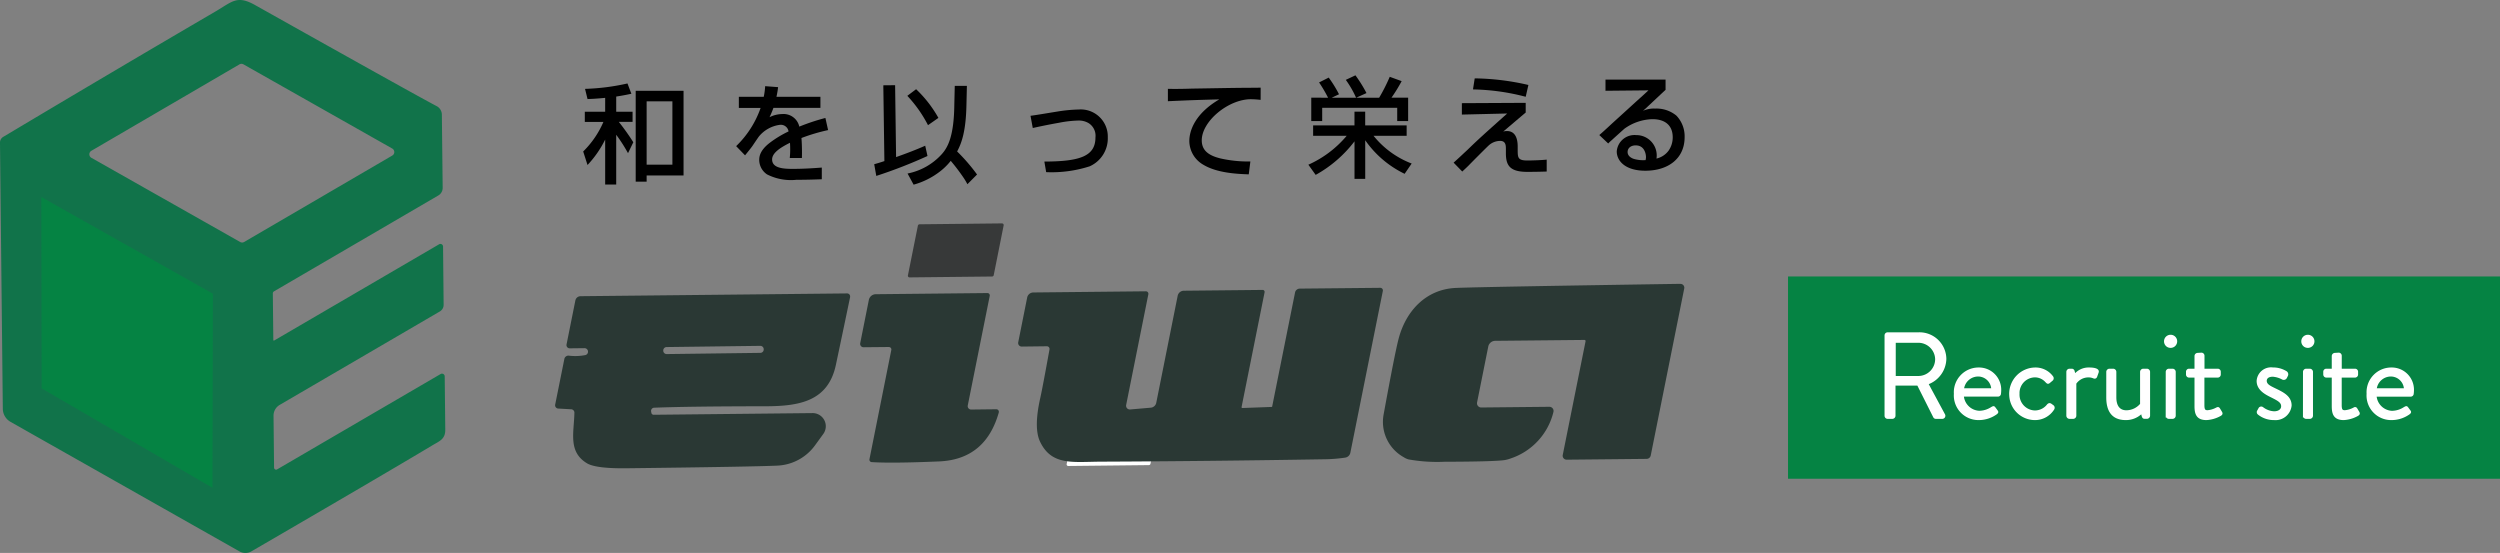 <svg xmlns="http://www.w3.org/2000/svg" width="308.998" height="68.346" viewBox="0 0 308.998 68.346">
  <rect x="0" y="0" width="308.998" height="68.346" fill="#808080" stroke="none"/>
  <g id="logo_recruit" transform="translate(-30.002 -20.828)">
    <g id="logo" transform="translate(30 20.828)">
      <g id="グループ_3" data-name="グループ 3" transform="translate(0.001 0)">
        <path id="パス_613" data-name="パス 613" d="M216.81,90.276a.2.2,0,0,0,.2.241l9.959-.108a.208.208,0,0,0,.2-.161l1.2-6.009a.2.2,0,0,0-.2-.241l-9.952.108a.209.209,0,0,0-.2.16l-1.2,6.009" transform="translate(-84.971 -32.921)" fill="none" stroke="#9b9c9c" stroke-miterlimit="10" stroke-width="0"/>
        <path id="パス_614" data-name="パス 614" d="M216.81,90.276a.2.2,0,0,0,.2.241l9.959-.108a.208.208,0,0,0,.2-.161l1.2-6.009a.2.2,0,0,0-.2-.241l-9.952.108a.209.209,0,0,0-.2.16Z" transform="translate(-84.971 -32.921)" fill="#fff"/>
        <g id="グループ_32" data-name="グループ 32">
          <path id="パス_615" data-name="パス 615" d="M317.868,57.7a.471.471,0,0,1,.472.564L314.2,78.9a.525.525,0,0,1-.512.428l-9.879.1a.49.49,0,0,1-.485-.59l2.82-14.048a.141.141,0,0,0-.139-.164l-11.033.111a.887.887,0,0,0-.853.7l-1.385,6.916a.522.522,0,0,0,.516.623l8.422-.086a.514.514,0,0,1,.5.642,8.046,8.046,0,0,1-5.313,5.752,3.821,3.821,0,0,1-.765.2q-1.4.184-7.386.2a20.044,20.044,0,0,1-4.443-.29,2.206,2.206,0,0,1-.614-.283,4.992,4.992,0,0,1-2.465-5.285q1.382-7.563,1.847-9.336c.9-3.457,3.4-6.133,7.084-6.291q3.048-.131,27.746-.506" transform="translate(-110.168 -22.611)" fill="#2a3834"/>
          <path id="パス_616" data-name="パス 616" d="M251.707,58.5a.321.321,0,0,1,.319.39l-4.013,19.986a.763.763,0,0,1-.636.611,18.971,18.971,0,0,1-2.327.2q-14.527.243-27.778.3c-3.519.01-6.18.548-7.617-2.478-.537-1.138-.525-2.95.042-5.45q.269-1.194,1.128-5.945a.332.332,0,0,0-.326-.39l-3.11.038a.439.439,0,0,1-.43-.525l1.107-5.535a.779.779,0,0,1,.755-.627l13.914-.145a.308.308,0,0,1,.308.365L220.3,72.977a.465.465,0,0,0,.5.558l2.535-.219a.756.756,0,0,0,.686-.609l2.648-13.228a.785.785,0,0,1,.755-.62l9.74-.1a.243.243,0,0,1,.246.294l-2.844,14.181a.1.1,0,0,0,.1.122l3.634-.134a.053.053,0,0,0,.045-.043l2.83-14.1a.6.6,0,0,1,.576-.48Z" transform="translate(-81.107 -22.926)" fill="#2a3834"/>
          <path id="パス_617" data-name="パス 617" d="M184.54,51.837l1.234-6.154a.214.214,0,0,1,.2-.164l10.193-.111a.209.209,0,0,1,.207.247l-1.228,6.154a.213.213,0,0,1-.2.164l-10.2.11a.208.208,0,0,1-.207-.247" transform="translate(-72.322 -17.797)" fill="#373939"/>
          <path id="パス_618" data-name="パス 618" d="M178.392,66.231l-3.134.03a.416.416,0,0,1-.413-.507l1.068-5.348a.883.883,0,0,1,.855-.7l13.8-.143a.292.292,0,0,1,.285.348l-2.717,13.55a.422.422,0,0,0,.413.5l3.122-.036a.317.317,0,0,1,.3.4q-1.641,5.807-7.386,6.048-5.807.246-8.318.086a.3.3,0,0,1-.279-.367l2.7-13.494a.3.3,0,0,0-.3-.361" transform="translate(-68.521 -23.342)" fill="#2a3834"/>
          <path id="パス_619" data-name="パス 619" d="M149.3,60.086q-.435,2.114-1.758,8.38c-.952,4.475-4.439,5.118-8.73,5.121q-9.439.008-13.737.179a.394.394,0,0,0-.372.458l.034.185a.286.286,0,0,0,.282.229l19.635-.207a1.625,1.625,0,0,1,1.331,2.578l-1.017,1.4a6.082,6.082,0,0,1-4.641,2.513q-2.92.141-18.624.329c-2.531.032-4.166-.174-4.9-.6-2.393-1.419-1.631-3.8-1.581-6.261a.415.415,0,0,0-.387-.429l-1.617-.091a.406.406,0,0,1-.373-.486l1.135-5.645a.511.511,0,0,1,.531-.41,6.534,6.534,0,0,0,2.086-.072.435.435,0,0,0-.13-.851l-1.818.021a.4.4,0,0,1-.4-.474l1.093-5.448a.659.659,0,0,1,.635-.522l32.949-.344a.371.371,0,0,1,.367.448m-11.088,6.9a.419.419,0,0,0,.415-.426v-.026a.42.42,0,0,0-.426-.415l-11.575.149a.419.419,0,0,0-.415.426v.026a.42.42,0,0,0,.426.415Z" transform="translate(-44.225 -23.373)" fill="#2a3834"/>
        </g>
        <path id="パス_621" data-name="パス 621" d="M8.4,40.047,29.605,52l-.052,23.986L8.439,63.7Z" transform="translate(-3.293 -15.695)" fill="#058343"/>
        <g id="グループ_5" data-name="グループ 5">
          <path id="パス_620" data-name="パス 620" d="M33.783,42.026a.069.069,0,0,0,.108.06L54.276,30.192a.325.325,0,0,1,.486.278l.071,7.193a.942.942,0,0,1-.471.834L34.571,50.044a1.541,1.541,0,0,0-.762,1.345l.067,6.413a.251.251,0,0,0,.379.212l20.2-11.782a.338.338,0,0,1,.511.285c.035,2.983.055,5.181.071,6.593.009,1.163-.693,1.4-1.565,1.916q-6.43,3.846-22.4,13.123a1.493,1.493,0,0,1-1.463.009L1.3,52.14a1.879,1.879,0,0,1-.951-1.616L0,17.637a.814.814,0,0,1,.4-.72Q14.293,8.625,26.579,1.451C28.725.2,29.279-.634,31.527.625Q51.409,11.778,53.966,13.114a1.2,1.2,0,0,1,.649,1.06l.1,9.039a1.083,1.083,0,0,1-.537.947L33.867,36.011a.291.291,0,0,0-.145.246Zm-4.1-12.116a.5.5,0,0,0,.492,0L48.489,19.224a.5.5,0,0,0,0-.862L30.094,7.954a.5.5,0,0,0-.492,0L11.291,18.64a.5.5,0,0,0,0,.862Z" fill="#11734a"/>
          <path id="パス_622" data-name="パス 622" d="M8.4,40.047,29.605,52l-.052,23.986L8.439,63.7Z" transform="translate(-3.291 -15.695)" fill="#058343"/>
        </g>
        <path id="パス_623" data-name="パス 623" d="M121.26,18.744c-1.084.107-1.726.134-2.181.147l-.308-1.258a27.153,27.153,0,0,0,5.245-.669l.482,1.271c-.375.08-.91.2-1.873.348v1.873h2.021v1.258h-1.7a29.1,29.1,0,0,1,1.793,2.515l-.656,1.352a19.239,19.239,0,0,0-1.459-2.275v6.155H121.26V23.9a13.089,13.089,0,0,1-2.181,3.144l-.536-1.672a11.481,11.481,0,0,0,2.5-3.653h-2.3V20.457h2.516Zm9.687-.87V28.337h-4.562V29.1h-1.352V17.875ZM126.385,27h3.184V19.172h-3.184Z" transform="translate(-46.46 -6.649)"/>
        <path id="パス_624" data-name="パス 624" d="M154.82,17.635a11.234,11.234,0,0,1-.2,1.191h5.432V20.2h-5.807a12.418,12.418,0,0,1-.482,1.15,3.588,3.588,0,0,1,1.551-.388,1.992,1.992,0,0,1,2.128,1.552,26.107,26.107,0,0,1,3.225-1.07l.334,1.5a22.749,22.749,0,0,0-3.291.977c.08,1.07.066,2.047.053,2.475h-1.5a9.7,9.7,0,0,0,.053-1.084c0-.107,0-.415-.027-.8-1.244.615-2.207,1.271-2.207,2.06,0,1.1,1.445,1.164,2.555,1.164,1.217,0,2.368-.067,3.586-.161v1.445c-1.031.04-2.114.067-3.144.067a6.5,6.5,0,0,1-3.626-.669,2.164,2.164,0,0,1-.964-1.766c0-.375.04-1.177,1.325-2.154a13.314,13.314,0,0,1,2.3-1.391.97.97,0,0,0-1.043-.817,4.039,4.039,0,0,0-2.623,1.445c-.161.227-.227.321-.776,1.137-.161.241-.615.8-.936,1.191l-1.1-1.137a12.057,12.057,0,0,0,3.024-4.723h-2.69V18.826h3.078a8.576,8.576,0,0,0,.174-1.311Z" transform="translate(-58.648 -6.864)"/>
        <path id="パス_625" data-name="パス 625" d="M177.695,27.085c.428-.121.789-.227,1.258-.388l-.133-9.366,1.458-.013.12,8.885c1.218-.429,2.422-.884,3.6-1.405l.281,1.271a59.656,59.656,0,0,1-6.328,2.462Zm5.178-9.272a14.84,14.84,0,0,1,2.756,3.545l-1.285.9a15.991,15.991,0,0,0-2.556-3.626Zm6.221,1.98c-.067,3.171-.575,4.656-1.151,5.713a22.662,22.662,0,0,1,2.462,2.85l-1.191,1.2a7.674,7.674,0,0,0-.494-.829,24.749,24.749,0,0,0-1.565-2.06,7.605,7.605,0,0,1-1.312,1.3,9.433,9.433,0,0,1-3.278,1.645l-.749-1.378a7.7,7.7,0,0,0,4.268-2.435c.682-.789,1.472-2.114,1.512-6.1l.054-2.3h1.5Z" transform="translate(-69.642 -6.787)"/>
        <path id="パス_626" data-name="パス 626" d="M211.177,28.693c4.389-.013,6.315-.656,6.315-2.984a1.837,1.837,0,0,0-.843-1.766,2.365,2.365,0,0,0-1.271-.321,13.949,13.949,0,0,0-2.355.268c-1.352.241-2.516.482-3.278.656l-.281-1.512c.508-.054,2.783-.441,3.237-.509a18.579,18.579,0,0,1,2.716-.267,3.344,3.344,0,0,1,3.6,3.425,3.781,3.781,0,0,1-2.248,3.6A15.38,15.38,0,0,1,211.4,30Z" transform="translate(-82.094 -8.723)"/>
        <path id="パス_627" data-name="パス 627" d="M248.848,19.325a11.646,11.646,0,0,0-1.2-.08c-2.784,0-6.075,2.716-6.075,5.084,0,1.285.9,1.887,2.315,2.235a15.523,15.523,0,0,0,3.693.375l-.2,1.593c-1.5-.054-3.947-.174-5.633-1.2a3.413,3.413,0,0,1-1.712-2.917c0-1.284.709-3.4,3.706-5.151-2.984.08-3.332.094-6.355.227V17.96c1,.027,2.14,0,2.956-.027,2.649-.04,2.957-.054,5.887-.094,2.074-.013,2.314-.013,2.622-.027Z" transform="translate(-93.035 -6.981)"/>
        <path id="パス_628" data-name="パス 628" d="M265.942,26.355a13.209,13.209,0,0,0,4.736-3.572h-4.148V21.5h5.111V19.8h1.325v1.7h5.124v1.284H274a11.133,11.133,0,0,0,4.71,3.425l-.87,1.271a12.583,12.583,0,0,1-4.87-4.148v4.776h-1.325V23.465a15.417,15.417,0,0,1-4.8,4.148Zm2.435-8.282a17.311,17.311,0,0,0-1.11-1.887l1.191-.6a15.122,15.122,0,0,1,1.271,2.061l-.9.428h3.011a12.112,12.112,0,0,0-1.271-2.207l1.191-.562a16.615,16.615,0,0,1,1.365,2.195l-1.271.575h2.836A21.373,21.373,0,0,0,276,15.49l1.472.535a19.427,19.427,0,0,1-1.258,2.047h2.06v2.89h-1.351V19.317h-9.272v1.645H266.3v-2.89Z" transform="translate(-104.228 -5.997)"/>
        <path id="パス_629" data-name="パス 629" d="M304.374,18.954v1.2c-.455.375-2.381,2.02-2.783,2.354a1.507,1.507,0,0,1,.468-.067c1,0,1.325.883,1.325,1.9v.522c.013.843.027,1.217,1.178,1.217.656,0,1.793-.04,2.408-.107v1.472c-1.258.04-2.007.04-2.422.04-2.181,0-2.622-.843-2.622-2.315v-.495c0-.415,0-1.017-.709-1.017a2.122,2.122,0,0,0-1.445.589c-.4.375-2.128,2.114-2.476,2.475-.294.294-.508.482-.763.723l-1.07-1.1c.548-.482,1.15-1.057,1.726-1.592,1.351-1.312,1.967-1.86,4.9-4.482l-5.605.134V18.995Zm0-.749a27.359,27.359,0,0,0-6.516-.91l.214-1.365a30.751,30.751,0,0,1,6.637.816Z" transform="translate(-115.798 -6.243)"/>
        <path id="パス_630" data-name="パス 630" d="M333.269,16.173v1.271c-.629.575-1.619,1.525-2.247,2.1-.147.148-.268.254-.549.495a3.266,3.266,0,0,1,1.5-.28,3.872,3.872,0,0,1,2.635.87,3.7,3.7,0,0,1,1.017,2.662c0,2.636-2.021,4.148-4.857,4.148-2.489,0-3.532-1.217-3.532-2.395a2.2,2.2,0,0,1,2.395-2.007,2.513,2.513,0,0,1,2.516,2.9,2.588,2.588,0,0,0,1.485-.963,2.858,2.858,0,0,0,.522-1.659c0-1.445-.9-2.248-2.516-2.248a6.2,6.2,0,0,0-3.452,1.177c-.24.214-1.338,1.2-1.552,1.4-.161.134-.268.241-.455.428l-1.1-1.043c.361-.308.615-.535,1.565-1.418,1.445-1.311,1.605-1.458,3-2.73.95-.856,1.1-.99,1.512-1.378l-5.312.054V16.173Zm-2.421,9.553c0-.107-.054-1.419-1.271-1.419-.629,0-1,.362-1,.817,0,.575.6.8.776.856a4.094,4.094,0,0,0,1.445.147,1.708,1.708,0,0,0,.054-.4" transform="translate(-127.406 -6.338)"/>
      </g>
    </g>
    <g id="グループ_157805" data-name="グループ 157805" transform="translate(3)">
      <rect id="長方形_1731" data-name="長方形 1731" width="88" height="25" transform="translate(248 55)" fill="#058343"/>
      <path id="パス_143498" data-name="パス 143498" d="M1.53-.285A.285.285,0,0,0,1.815,0H2.4a.3.3,0,0,0,.285-.285V-4.11H5.55L7.545-.135A.257.257,0,0,0,7.785,0H8.55a.284.284,0,0,0,.255-.435L6.75-4.245a3.349,3.349,0,0,0,2.22-3.06A3.224,3.224,0,0,0,5.7-10.5H1.815a.285.285,0,0,0-.285.285ZM2.715-5.1V-9.405h2.91A2.182,2.182,0,0,1,7.785-7.29,2.186,2.186,0,0,1,5.625-5.1ZM10.1-3A2.941,2.941,0,0,0,13.035.15a3.728,3.728,0,0,0,2.2-.69c.225-.165.165-.255.06-.39-.09-.12-.165-.225-.255-.345-.12-.165-.21-.09-.42.03A2.854,2.854,0,0,1,13.14-.8a2.106,2.106,0,0,1-2.01-1.95h4.32A.276.276,0,0,0,15.72-3a3.678,3.678,0,0,0,.03-.405A2.648,2.648,0,0,0,13.035-6.15,2.958,2.958,0,0,0,10.1-3Zm1.05-.585a1.865,1.865,0,0,1,1.89-1.65,1.733,1.733,0,0,1,1.68,1.65Zm5.79.6A3.083,3.083,0,0,0,20.01.15a2.689,2.689,0,0,0,2.3-1.26.3.3,0,0,0-.1-.42l-.165-.12c-.165-.12-.27-.15-.45.03a2,2,0,0,1-1.59.78A2.051,2.051,0,0,1,18.015-3a2.036,2.036,0,0,1,2-2.13,1.851,1.851,0,0,1,1.38.63c.135.12.21.27.435.06l.285-.24a.293.293,0,0,0,.06-.42,2.589,2.589,0,0,0-2.145-1.05A3.161,3.161,0,0,0,16.935-2.985ZM24-.285A.3.3,0,0,0,24.285,0h.465a.3.3,0,0,0,.285-.285v-4a1.927,1.927,0,0,1,1.635-.84,1.547,1.547,0,0,1,.585.12c.15.06.285.06.36-.135l.18-.51c.15-.42-.6-.5-1.05-.5a2.218,2.218,0,0,0-1.8.8l-.12-.435A.255.255,0,0,0,24.57-6h-.285A.3.3,0,0,0,24-5.715Zm4.935-2.28c0,1.59.585,2.715,2.325,2.715a2.737,2.737,0,0,0,1.95-.8l.1.39c.045.15.1.255.27.255h.285a.3.3,0,0,0,.285-.285v-5.43A.3.3,0,0,0,33.87-6H33.4a.3.3,0,0,0-.285.285v4a2.373,2.373,0,0,1-1.785.855c-.84,0-1.35-.555-1.35-1.695V-5.715A.3.3,0,0,0,29.7-6h-.48a.3.3,0,0,0-.285.285Zm7.845-6.21a.708.708,0,0,0,.72-.7.711.711,0,0,0-.72-.72.708.708,0,0,0-.705.72A.7.7,0,0,0,36.78-8.775Zm-.5,8.49A.3.3,0,0,0,36.57,0h.465a.3.3,0,0,0,.285-.285v-5.43A.3.3,0,0,0,37.035-6H36.57a.3.3,0,0,0-.285.285ZM39.84-1.5c0,.93.18,1.65,1.38,1.65a3.919,3.919,0,0,0,1.725-.51c.165-.105.21-.195.1-.375l-.225-.375c-.075-.12-.135-.21-.36-.09a2.864,2.864,0,0,1-1.1.33c-.345,0-.495-.12-.495-.72V-5.1h1.74a.285.285,0,0,0,.285-.285v-.33A.276.276,0,0,0,42.615-6h-1.74V-7.7a.282.282,0,0,0-.27-.285l-.48.03a.3.3,0,0,0-.285.285V-6h-.765a.276.276,0,0,0-.285.285v.33a.285.285,0,0,0,.285.285h.765Zm7.785.975a3.043,3.043,0,0,0,1.95.675,1.9,1.9,0,0,0,2.07-1.7c0-1.08-.93-1.545-1.965-2.04-.615-.3-1.11-.525-1.11-1.02,0-.255.18-.6.855-.6a2.985,2.985,0,0,1,1.2.36.33.33,0,0,0,.435-.135l.12-.24a.361.361,0,0,0-.09-.465,3.063,3.063,0,0,0-1.665-.465A1.687,1.687,0,0,0,47.52-4.59c0,1.02.915,1.545,1.71,1.935.87.435,1.32.675,1.32,1.2,0,.405-.36.72-.975.72a2.53,2.53,0,0,1-1.41-.525.278.278,0,0,0-.4.045c-.045.075-.15.285-.21.375A.3.3,0,0,0,47.625-.525Zm6.12-8.25a.708.708,0,0,0,.72-.7.711.711,0,0,0-.72-.72.708.708,0,0,0-.705.72A.7.7,0,0,0,53.745-8.775Zm-.5,8.49A.3.3,0,0,0,53.535,0H54a.3.3,0,0,0,.285-.285v-5.43A.3.3,0,0,0,54-6h-.465a.3.3,0,0,0-.285.285ZM56.805-1.5c0,.93.18,1.65,1.38,1.65A3.919,3.919,0,0,0,59.91-.36c.165-.105.21-.195.1-.375L59.79-1.11c-.075-.12-.135-.21-.36-.09a2.864,2.864,0,0,1-1.1.33c-.345,0-.495-.12-.495-.72V-5.1h1.74a.285.285,0,0,0,.285-.285v-.33A.276.276,0,0,0,59.58-6H57.84V-7.7a.282.282,0,0,0-.27-.285l-.48.03a.3.3,0,0,0-.285.285V-6H56.04a.276.276,0,0,0-.285.285v.33a.285.285,0,0,0,.285.285h.765ZM61.11-3A2.941,2.941,0,0,0,64.05.15a3.728,3.728,0,0,0,2.205-.69c.225-.165.165-.255.06-.39-.09-.12-.165-.225-.255-.345-.12-.165-.21-.09-.42.03a2.854,2.854,0,0,1-1.485.45,2.106,2.106,0,0,1-2.01-1.95h4.32A.276.276,0,0,0,66.735-3a3.678,3.678,0,0,0,.03-.405A2.648,2.648,0,0,0,64.05-6.15,2.958,2.958,0,0,0,61.11-3Zm1.05-.585a1.865,1.865,0,0,1,1.89-1.65,1.733,1.733,0,0,1,1.68,1.65Z" transform="translate(258.5 72.5)" fill="#fff" stroke="#fff" stroke-width="0.2"/>
    </g>
  </g>
</svg>
